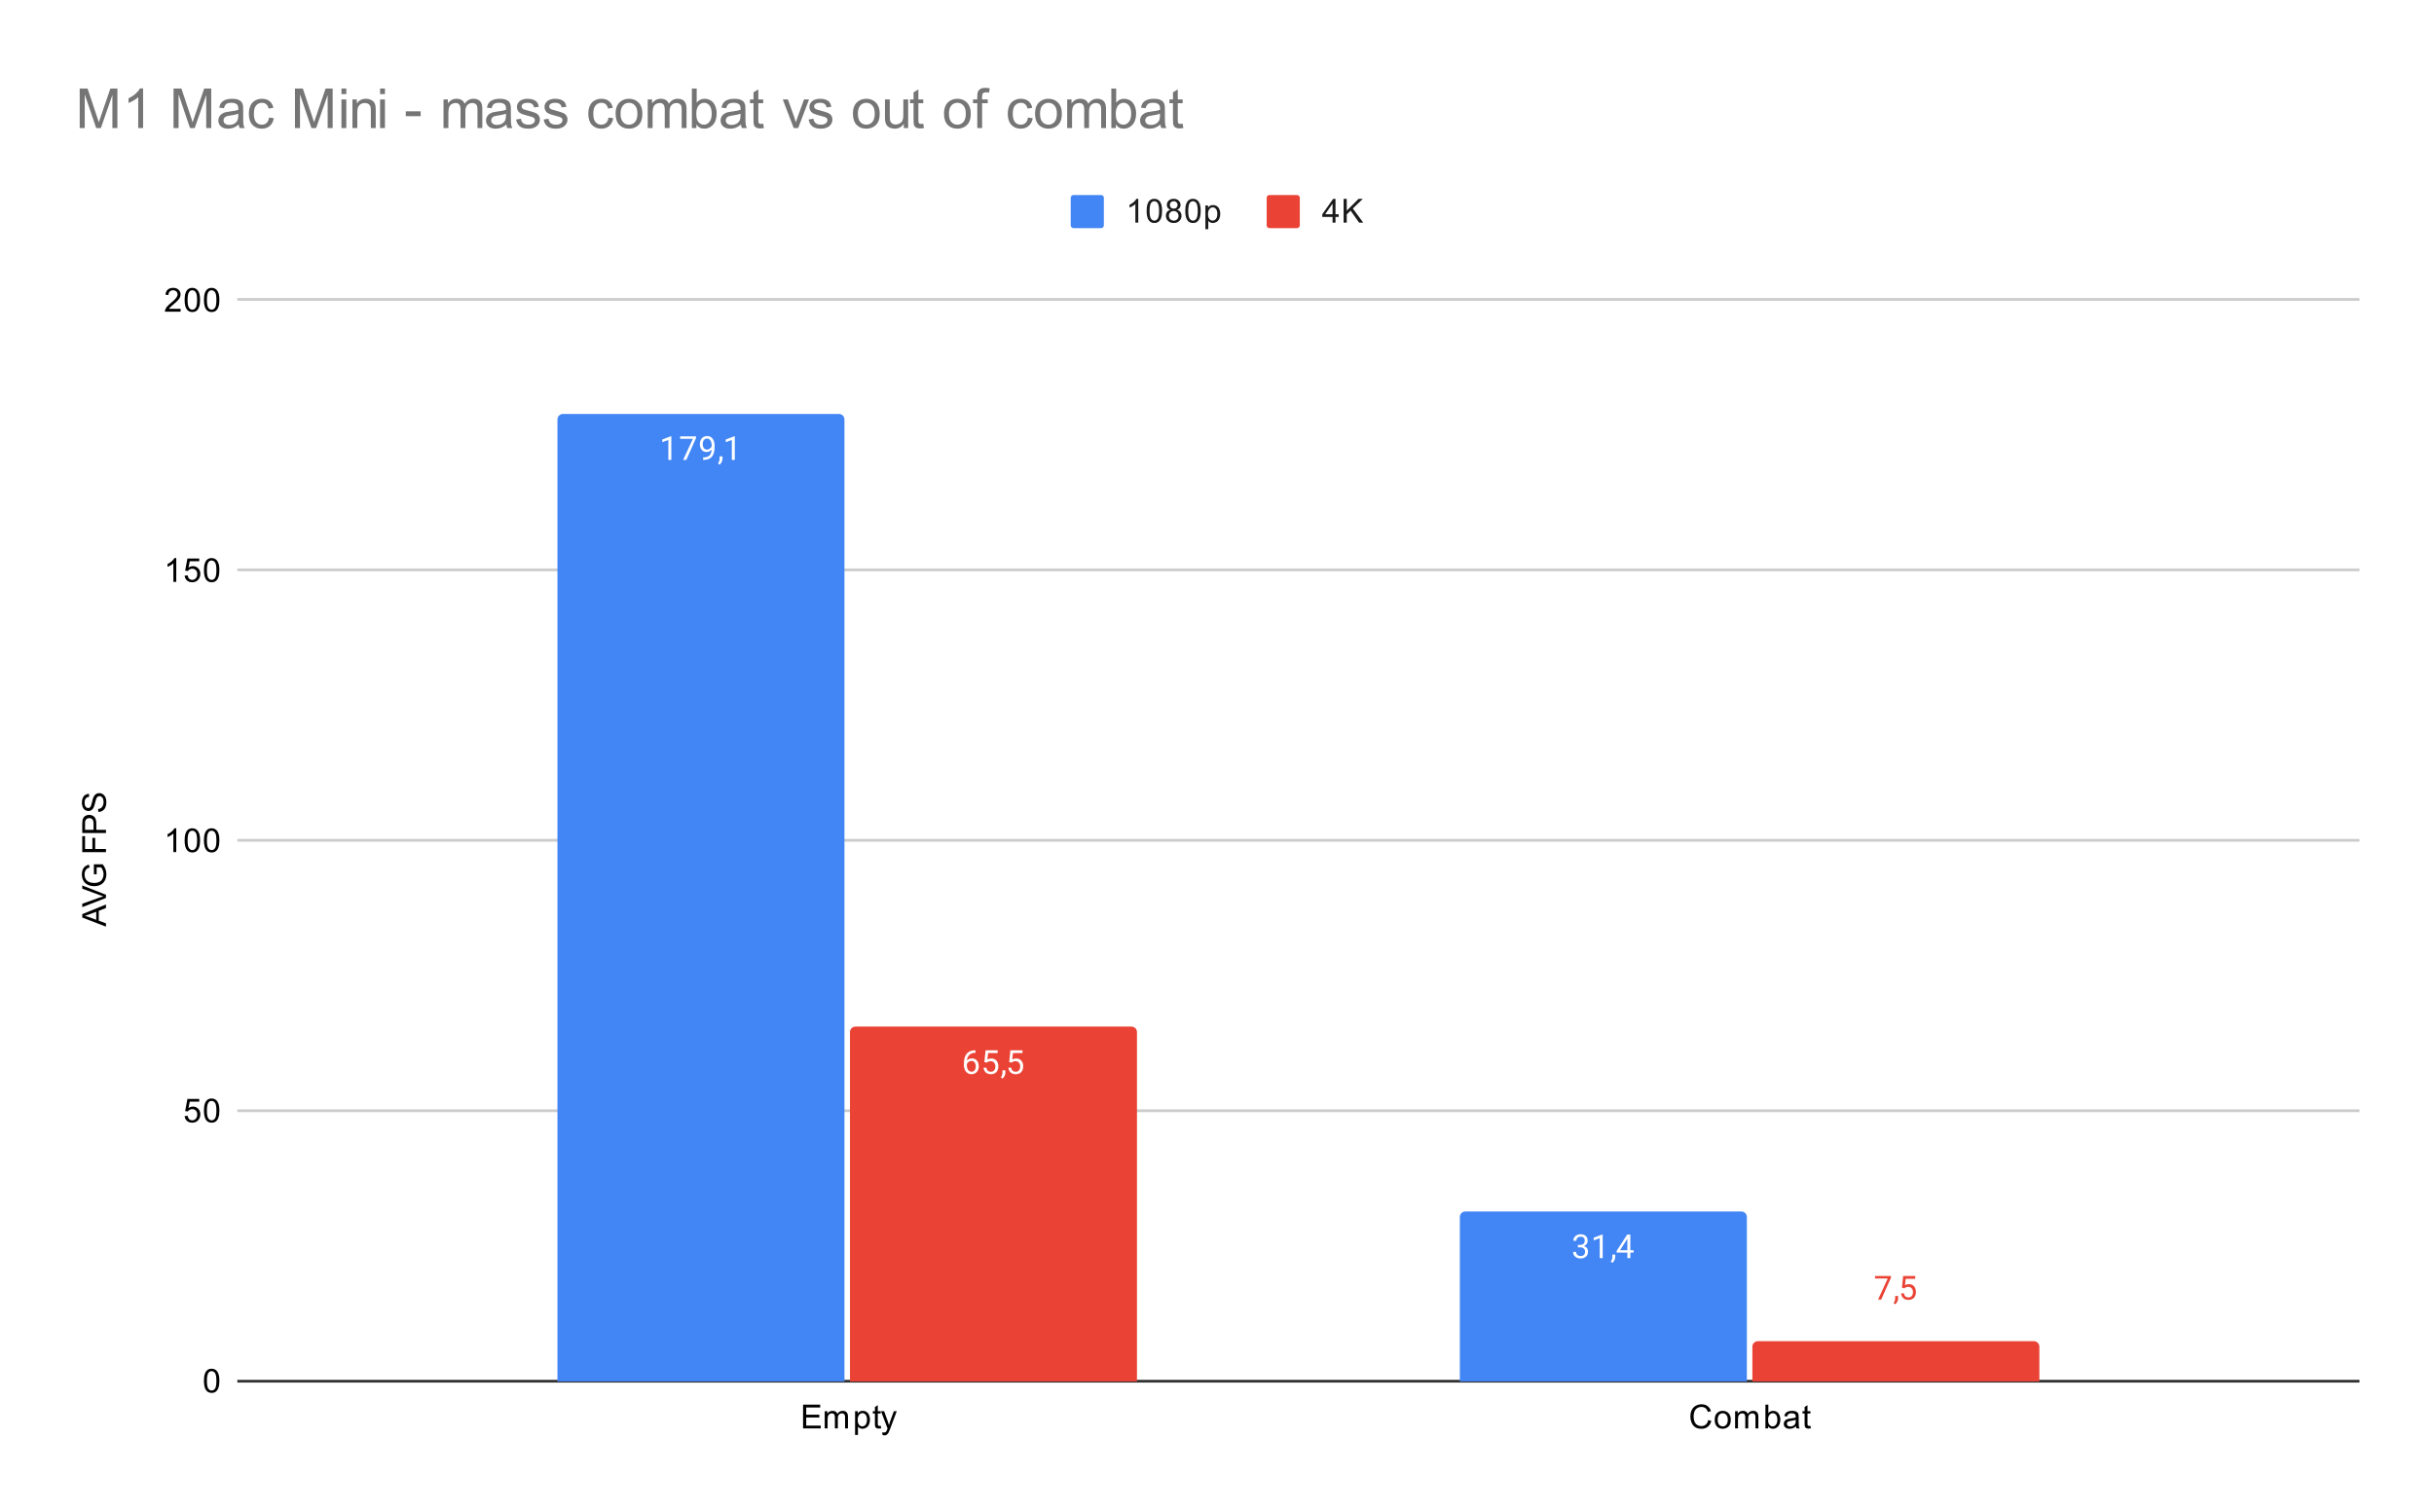 <svg version="1.1" viewBox="0.0 0.0 882.0 548.0" fill="none" stroke="none" stroke-linecap="square" stroke-miterlimit="10" width="882" height="548" xmlns:xlink="http://www.w3.org/1999/xlink" xmlns="http://www.w3.org/2000/svg"><path fill="#ffffff" d="M0 0L882.0 0L882.0 548.0L0 548.0L0 0Z" fill-rule="nonzero"/><path stroke="#333333" stroke-width="1.0" stroke-linecap="butt" d="M86.5 500.5L854.5 500.5" fill-rule="nonzero"/><path stroke="#cccccc" stroke-width="1.0" stroke-linecap="butt" d="M86.5 402.5L854.5 402.5" fill-rule="nonzero"/><path stroke="#cccccc" stroke-width="1.0" stroke-linecap="butt" d="M86.5 304.5L854.5 304.5" fill-rule="nonzero"/><path stroke="#cccccc" stroke-width="1.0" stroke-linecap="butt" d="M86.5 206.5L854.5 206.5" fill-rule="nonzero"/><path stroke="#cccccc" stroke-width="1.0" stroke-linecap="butt" d="M86.5 108.5L854.5 108.5" fill-rule="nonzero"/><clipPath id="id_0"><path d="M86.4 108.933L854.6 108.933L854.6 500.6L86.4 500.6L86.4 108.933Z" clip-rule="nonzero"/></clipPath><path stroke="#000000" stroke-width="2.0" stroke-linecap="butt" stroke-opacity="0.0" clip-path="url(#id_0)" d="M306.0 501.0L202.0 501.0L202.0 152.0C202.0 150.895 202.895 150.0 204.0 150.0L304.0 150.0C305.105 150.0 306.0 150.895 306.0 152.0Z" fill-rule="nonzero"/><path fill="#4285f4" clip-path="url(#id_0)" d="M306.0 501.0L202.0 501.0L202.0 152.0C202.0 150.895 202.895 150.0 204.0 150.0L304.0 150.0C305.105 150.0 306.0 150.895 306.0 152.0Z" fill-rule="nonzero"/><path stroke="#000000" stroke-width="2.0" stroke-linecap="butt" stroke-opacity="0.0" clip-path="url(#id_0)" d="M633.0 501.0L529.0 501.0L529.0 441.0C529.0 439.895 529.895 439.0 531.0 439.0L631.0 439.0C632.105 439.0 633.0 439.895 633.0 441.0Z" fill-rule="nonzero"/><path fill="#4285f4" clip-path="url(#id_0)" d="M633.0 501.0L529.0 501.0L529.0 441.0C529.0 439.895 529.895 439.0 531.0 439.0L631.0 439.0C632.105 439.0 633.0 439.895 633.0 441.0Z" fill-rule="nonzero"/><path stroke="#000000" stroke-width="2.0" stroke-linecap="butt" stroke-opacity="0.0" clip-path="url(#id_0)" d="M412.0 501.0L308.0 501.0L308.0 374.0C308.0 372.895 308.895 372.0 310.0 372.0L410.0 372.0C411.105 372.0 412.0 372.895 412.0 374.0Z" fill-rule="nonzero"/><path fill="#ea4335" clip-path="url(#id_0)" d="M412.0 501.0L308.0 501.0L308.0 374.0C308.0 372.895 308.895 372.0 310.0 372.0L410.0 372.0C411.105 372.0 412.0 372.895 412.0 374.0Z" fill-rule="nonzero"/><path stroke="#000000" stroke-width="2.0" stroke-linecap="butt" stroke-opacity="0.0" clip-path="url(#id_0)" d="M739.0 501.0L635.0 501.0L635.0 488.0C635.0 486.895 635.895 486.0 637.0 486.0L737.0 486.0C738.105 486.0 739.0 486.895 739.0 488.0Z" fill-rule="nonzero"/><path fill="#ea4335" clip-path="url(#id_0)" d="M739.0 501.0L635.0 501.0L635.0 488.0C635.0 486.895 635.895 486.0 637.0 486.0L737.0 486.0C738.105 486.0 739.0 486.895 739.0 488.0Z" fill-rule="nonzero"/><path stroke="#4285f4" stroke-width="3.0" stroke-linejoin="round" stroke-linecap="round" d="M243.266 166.662L242.188 166.662L242.188 159.444L240.0 160.241L240.0 159.256L243.109 158.084L243.266 158.084L243.266 166.662ZM252.219 158.741L248.688 166.662L247.547 166.662L251.062 159.022L246.453 159.022L246.453 158.131L252.219 158.131L252.219 158.741ZM257.859 162.912Q257.531 163.319 257.047 163.569Q256.578 163.803 256.016 163.803Q255.281 163.803 254.734 163.444Q254.188 163.084 253.891 162.428Q253.594 161.756 253.594 160.959Q253.594 160.116 253.906 159.428Q254.234 158.741 254.828 158.381Q255.438 158.006 256.234 158.006Q257.5 158.006 258.219 158.959Q258.953 159.912 258.953 161.537L258.953 161.85Q258.953 164.35 257.969 165.491Q256.984 166.631 255.0 166.662L254.781 166.662L254.781 165.756L255.016 165.756Q256.359 165.725 257.078 165.053Q257.797 164.381 257.859 162.912ZM256.188 162.912Q256.734 162.912 257.188 162.584Q257.656 162.241 257.875 161.756L257.875 161.319Q257.875 160.256 257.406 159.584Q256.938 158.912 256.234 158.912Q255.516 158.912 255.078 159.459Q254.656 160.006 254.656 160.912Q254.656 161.787 255.062 162.35Q255.484 162.912 256.188 162.912ZM260.781 168.366L260.172 167.944Q260.719 167.178 260.75 166.35L260.75 165.381L261.812 165.381L261.812 166.225Q261.812 166.819 261.516 167.412Q261.219 168.006 260.781 168.366ZM266.266 166.662L265.188 166.662L265.188 159.444L263.0 160.241L263.0 159.256L266.109 158.084L266.266 158.084L266.266 166.662Z" fill-rule="nonzero"/><path fill="#ffffff" d="M243.266 166.662L242.188 166.662L242.188 159.444L240.0 160.241L240.0 159.256L243.109 158.084L243.266 158.084L243.266 166.662ZM252.219 158.741L248.688 166.662L247.547 166.662L251.062 159.022L246.453 159.022L246.453 158.131L252.219 158.131L252.219 158.741ZM257.859 162.912Q257.531 163.319 257.047 163.569Q256.578 163.803 256.016 163.803Q255.281 163.803 254.734 163.444Q254.188 163.084 253.891 162.428Q253.594 161.756 253.594 160.959Q253.594 160.116 253.906 159.428Q254.234 158.741 254.828 158.381Q255.438 158.006 256.234 158.006Q257.5 158.006 258.219 158.959Q258.953 159.912 258.953 161.537L258.953 161.85Q258.953 164.35 257.969 165.491Q256.984 166.631 255.0 166.662L254.781 166.662L254.781 165.756L255.016 165.756Q256.359 165.725 257.078 165.053Q257.797 164.381 257.859 162.912ZM256.188 162.912Q256.734 162.912 257.188 162.584Q257.656 162.241 257.875 161.756L257.875 161.319Q257.875 160.256 257.406 159.584Q256.938 158.912 256.234 158.912Q255.516 158.912 255.078 159.459Q254.656 160.006 254.656 160.912Q254.656 161.787 255.062 162.35Q255.484 162.912 256.188 162.912ZM260.781 168.366L260.172 167.944Q260.719 167.178 260.75 166.35L260.75 165.381L261.812 165.381L261.812 166.225Q261.812 166.819 261.516 167.412Q261.219 168.006 260.781 168.366ZM266.266 166.662L265.188 166.662L265.188 159.444L263.0 160.241L263.0 159.256L266.109 158.084L266.266 158.084L266.266 166.662Z" fill-rule="nonzero"/><path stroke="#4285f4" stroke-width="3.0" stroke-linejoin="round" stroke-linecap="round" d="M571.781 451.111L572.594 451.111Q573.375 451.096 573.812 450.705Q574.25 450.315 574.25 449.643Q574.25 448.143 572.75 448.143Q572.047 448.143 571.625 448.549Q571.219 448.955 571.219 449.611L570.125 449.611Q570.125 448.596 570.859 447.924Q571.609 447.252 572.75 447.252Q573.953 447.252 574.641 447.893Q575.328 448.533 575.328 449.674Q575.328 450.236 574.969 450.752Q574.609 451.268 573.984 451.533Q574.688 451.752 575.062 452.268Q575.453 452.783 575.453 453.533Q575.453 454.674 574.703 455.361Q573.953 456.033 572.75 456.033Q571.562 456.033 570.797 455.377Q570.047 454.721 570.047 453.658L571.141 453.658Q571.141 454.33 571.578 454.736Q572.016 455.143 572.766 455.143Q573.547 455.143 573.953 454.736Q574.375 454.315 574.375 453.549Q574.375 452.815 573.922 452.424Q573.469 452.018 572.594 452.002L571.781 452.002L571.781 451.111ZM580.766 455.908L579.688 455.908L579.688 448.69L577.5 449.486L577.5 448.502L580.609 447.33L580.766 447.33L580.766 455.908ZM584.281 457.611L583.672 457.19Q584.219 456.424 584.25 455.596L584.25 454.627L585.312 454.627L585.312 455.471Q585.312 456.065 585.016 456.658Q584.719 457.252 584.281 457.611ZM590.781 453.049L591.969 453.049L591.969 453.924L590.781 453.924L590.781 455.908L589.703 455.908L589.703 453.924L585.812 453.924L585.812 453.283L589.625 447.377L590.781 447.377L590.781 453.049ZM587.047 453.049L589.703 453.049L589.703 448.861L589.562 449.096L587.047 453.049Z" fill-rule="nonzero"/><path fill="#ffffff" d="M571.781 451.111L572.594 451.111Q573.375 451.096 573.812 450.705Q574.25 450.315 574.25 449.643Q574.25 448.143 572.75 448.143Q572.047 448.143 571.625 448.549Q571.219 448.955 571.219 449.611L570.125 449.611Q570.125 448.596 570.859 447.924Q571.609 447.252 572.75 447.252Q573.953 447.252 574.641 447.893Q575.328 448.533 575.328 449.674Q575.328 450.236 574.969 450.752Q574.609 451.268 573.984 451.533Q574.688 451.752 575.062 452.268Q575.453 452.783 575.453 453.533Q575.453 454.674 574.703 455.361Q573.953 456.033 572.75 456.033Q571.562 456.033 570.797 455.377Q570.047 454.721 570.047 453.658L571.141 453.658Q571.141 454.33 571.578 454.736Q572.016 455.143 572.766 455.143Q573.547 455.143 573.953 454.736Q574.375 454.315 574.375 453.549Q574.375 452.815 573.922 452.424Q573.469 452.018 572.594 452.002L571.781 452.002L571.781 451.111ZM580.766 455.908L579.688 455.908L579.688 448.69L577.5 449.486L577.5 448.502L580.609 447.33L580.766 447.33L580.766 455.908ZM584.281 457.611L583.672 457.19Q584.219 456.424 584.25 455.596L584.25 454.627L585.312 454.627L585.312 455.471Q585.312 456.065 585.016 456.658Q584.719 457.252 584.281 457.611ZM590.781 453.049L591.969 453.049L591.969 453.924L590.781 453.924L590.781 455.908L589.703 455.908L589.703 453.924L585.812 453.924L585.812 453.283L589.625 447.377L590.781 447.377L590.781 453.049ZM587.047 453.049L589.703 453.049L589.703 448.861L589.562 449.096L587.047 453.049Z" fill-rule="nonzero"/><path stroke="#ea4335" stroke-width="3.0" stroke-linejoin="round" stroke-linecap="round" d="M353.469 380.598L353.469 381.504L353.266 381.504Q352.0 381.535 351.25 382.27Q350.5 382.989 350.375 384.301Q351.062 383.535 352.219 383.535Q353.328 383.535 354.0 384.317Q354.672 385.098 354.672 386.348Q354.672 387.66 353.953 388.457Q353.234 389.254 352.016 389.254Q350.797 389.254 350.031 388.317Q349.281 387.364 349.281 385.879L349.281 385.473Q349.281 383.114 350.281 381.864Q351.281 380.614 353.266 380.598L353.469 380.598ZM352.047 384.442Q351.484 384.442 351.016 384.77Q350.547 385.098 350.359 385.614L350.359 386.004Q350.359 387.067 350.828 387.707Q351.312 388.348 352.016 388.348Q352.75 388.348 353.172 387.817Q353.594 387.27 353.594 386.395Q353.594 385.52 353.172 384.989Q352.75 384.442 352.047 384.442ZM356.703 384.848L357.141 380.598L361.516 380.598L361.516 381.598L358.062 381.598L357.797 383.926Q358.438 383.551 359.234 383.551Q360.391 383.551 361.078 384.332Q361.766 385.098 361.766 386.41Q361.766 387.723 361.047 388.489Q360.344 389.254 359.062 389.254Q357.938 389.254 357.219 388.629Q356.5 387.989 356.406 386.879L357.422 386.879Q357.531 387.614 357.953 387.989Q358.375 388.364 359.062 388.364Q359.812 388.364 360.25 387.848Q360.688 387.332 360.688 386.426Q360.688 385.567 360.219 385.051Q359.75 384.535 358.969 384.535Q358.266 384.535 357.859 384.832L357.578 385.067L356.703 384.848ZM363.281 390.832L362.672 390.41Q363.219 389.645 363.25 388.817L363.25 387.848L364.312 387.848L364.312 388.692Q364.312 389.285 364.016 389.879Q363.719 390.473 363.281 390.832ZM365.703 384.848L366.141 380.598L370.516 380.598L370.516 381.598L367.062 381.598L366.797 383.926Q367.438 383.551 368.234 383.551Q369.391 383.551 370.078 384.332Q370.766 385.098 370.766 386.41Q370.766 387.723 370.047 388.489Q369.344 389.254 368.062 389.254Q366.938 389.254 366.219 388.629Q365.5 387.989 365.406 386.879L366.422 386.879Q366.531 387.614 366.953 387.989Q367.375 388.364 368.062 388.364Q368.812 388.364 369.25 387.848Q369.688 387.332 369.688 386.426Q369.688 385.567 369.219 385.051Q368.75 384.535 367.969 384.535Q367.266 384.535 366.859 384.832L366.578 385.067L365.703 384.848Z" fill-rule="nonzero"/><path fill="#ffffff" d="M353.469 380.598L353.469 381.504L353.266 381.504Q352.0 381.535 351.25 382.27Q350.5 382.989 350.375 384.301Q351.062 383.535 352.219 383.535Q353.328 383.535 354.0 384.317Q354.672 385.098 354.672 386.348Q354.672 387.66 353.953 388.457Q353.234 389.254 352.016 389.254Q350.797 389.254 350.031 388.317Q349.281 387.364 349.281 385.879L349.281 385.473Q349.281 383.114 350.281 381.864Q351.281 380.614 353.266 380.598L353.469 380.598ZM352.047 384.442Q351.484 384.442 351.016 384.77Q350.547 385.098 350.359 385.614L350.359 386.004Q350.359 387.067 350.828 387.707Q351.312 388.348 352.016 388.348Q352.75 388.348 353.172 387.817Q353.594 387.27 353.594 386.395Q353.594 385.52 353.172 384.989Q352.75 384.442 352.047 384.442ZM356.703 384.848L357.141 380.598L361.516 380.598L361.516 381.598L358.062 381.598L357.797 383.926Q358.438 383.551 359.234 383.551Q360.391 383.551 361.078 384.332Q361.766 385.098 361.766 386.41Q361.766 387.723 361.047 388.489Q360.344 389.254 359.062 389.254Q357.938 389.254 357.219 388.629Q356.5 387.989 356.406 386.879L357.422 386.879Q357.531 387.614 357.953 387.989Q358.375 388.364 359.062 388.364Q359.812 388.364 360.25 387.848Q360.688 387.332 360.688 386.426Q360.688 385.567 360.219 385.051Q359.75 384.535 358.969 384.535Q358.266 384.535 357.859 384.832L357.578 385.067L356.703 384.848ZM363.281 390.832L362.672 390.41Q363.219 389.645 363.25 388.817L363.25 387.848L364.312 387.848L364.312 388.692Q364.312 389.285 364.016 389.879Q363.719 390.473 363.281 390.832ZM365.703 384.848L366.141 380.598L370.516 380.598L370.516 381.598L367.062 381.598L366.797 383.926Q367.438 383.551 368.234 383.551Q369.391 383.551 370.078 384.332Q370.766 385.098 370.766 386.41Q370.766 387.723 370.047 388.489Q369.344 389.254 368.062 389.254Q366.938 389.254 366.219 388.629Q365.5 387.989 365.406 386.879L366.422 386.879Q366.531 387.614 366.953 387.989Q367.375 388.364 368.062 388.364Q368.812 388.364 369.25 387.848Q369.688 387.332 369.688 386.426Q369.688 385.567 369.219 385.051Q368.75 384.535 367.969 384.535Q367.266 384.535 366.859 384.832L366.578 385.067L365.703 384.848Z" fill-rule="nonzero"/><path stroke="#ffffff" stroke-width="3.0" stroke-linejoin="round" stroke-linecap="round" d="M685.219 462.991L681.688 470.913L680.547 470.913L684.062 463.272L679.453 463.272L679.453 462.381L685.219 462.381L685.219 462.991ZM686.781 472.616L686.172 472.194Q686.719 471.428 686.75 470.6L686.75 469.631L687.812 469.631L687.812 470.475Q687.812 471.069 687.516 471.663Q687.219 472.256 686.781 472.616ZM689.203 466.631L689.641 462.381L694.016 462.381L694.016 463.381L690.562 463.381L690.297 465.709Q690.938 465.334 691.734 465.334Q692.891 465.334 693.578 466.116Q694.266 466.881 694.266 468.194Q694.266 469.506 693.547 470.272Q692.844 471.038 691.562 471.038Q690.438 471.038 689.719 470.413Q689.0 469.772 688.906 468.663L689.922 468.663Q690.031 469.397 690.453 469.772Q690.875 470.147 691.562 470.147Q692.312 470.147 692.75 469.631Q693.188 469.116 693.188 468.209Q693.188 467.35 692.719 466.834Q692.25 466.319 691.469 466.319Q690.766 466.319 690.359 466.616L690.078 466.85L689.203 466.631Z" fill-rule="nonzero"/><path fill="#ea4335" d="M685.219 462.991L681.688 470.913L680.547 470.913L684.062 463.272L679.453 463.272L679.453 462.381L685.219 462.381L685.219 462.991ZM686.781 472.616L686.172 472.194Q686.719 471.428 686.75 470.6L686.75 469.631L687.812 469.631L687.812 470.475Q687.812 471.069 687.516 471.663Q687.219 472.256 686.781 472.616ZM689.203 466.631L689.641 462.381L694.016 462.381L694.016 463.381L690.562 463.381L690.297 465.709Q690.938 465.334 691.734 465.334Q692.891 465.334 693.578 466.116Q694.266 466.881 694.266 468.194Q694.266 469.506 693.547 470.272Q692.844 471.038 691.562 471.038Q690.438 471.038 689.719 470.413Q689.0 469.772 688.906 468.663L689.922 468.663Q690.031 469.397 690.453 469.772Q690.875 470.147 691.562 470.147Q692.312 470.147 692.75 469.631Q693.188 469.116 693.188 468.209Q693.188 467.35 692.719 466.834Q692.25 466.319 691.469 466.319Q690.766 466.319 690.359 466.616L690.078 466.85L689.203 466.631Z" fill-rule="nonzero"/><path fill="#000000" d="M38.4 335.782L29.806 332.485L29.806 331.267L38.4 327.751L38.4 329.032L35.791 330.048L35.791 333.626L38.4 334.579L38.4 335.782ZM34.869 333.298L34.869 330.392L32.494 331.282Q31.416 331.704 30.712 331.892Q31.541 332.064 32.353 332.36L34.869 333.298ZM38.4 325.392L29.806 328.72L29.806 327.485L36.056 325.251Q36.806 324.985 37.462 324.798Q36.759 324.595 36.056 324.329L29.806 322.017L29.806 320.86L38.4 324.22L38.4 325.392ZM35.025 316.814L34.025 316.814L34.009 313.189L37.197 313.189Q37.869 314.017 38.212 314.907Q38.541 315.798 38.541 316.735Q38.541 318.001 38.009 319.048Q37.462 320.079 36.447 320.61Q35.416 321.126 34.15 321.126Q32.884 321.126 31.806 320.61Q30.712 320.079 30.197 319.095Q29.666 318.11 29.666 316.829Q29.666 315.892 29.962 315.142Q30.259 314.392 30.806 313.97Q31.337 313.532 32.212 313.314L32.494 314.329Q31.837 314.532 31.462 314.829Q31.087 315.11 30.869 315.642Q30.634 316.173 30.634 316.814Q30.634 317.595 30.869 318.173Q31.103 318.735 31.494 319.095Q31.884 319.439 32.353 319.626Q33.15 319.954 34.072 319.954Q35.228 319.954 36.009 319.564Q36.775 319.157 37.15 318.407Q37.525 317.657 37.525 316.798Q37.525 316.064 37.244 315.36Q36.947 314.657 36.634 314.298L35.025 314.298L35.025 316.814ZM38.4 308.782L29.806 308.782L29.806 302.985L30.822 302.985L30.822 307.642L33.478 307.642L33.478 303.61L34.494 303.61L34.494 307.642L38.4 307.642L38.4 308.782ZM38.4 301.845L29.806 301.845L29.806 298.595Q29.806 297.751 29.884 297.298Q29.994 296.657 30.291 296.235Q30.587 295.798 31.119 295.548Q31.65 295.282 32.291 295.282Q33.384 295.282 34.15 295.985Q34.9 296.673 34.9 298.501L34.9 300.704L38.4 300.704L38.4 301.845ZM33.9 300.704L33.9 298.485Q33.9 297.376 33.494 296.923Q33.072 296.454 32.322 296.454Q31.791 296.454 31.416 296.735Q31.025 297.001 30.9 297.439Q30.822 297.735 30.822 298.501L30.822 300.704L33.9 300.704ZM35.634 294.22L35.541 293.157Q36.197 293.079 36.603 292.798Q37.009 292.517 37.275 291.939Q37.525 291.345 37.525 290.61Q37.525 289.97 37.337 289.47Q37.134 288.97 36.806 288.735Q36.462 288.485 36.072 288.485Q35.666 288.485 35.369 288.72Q35.056 288.954 34.853 289.485Q34.712 289.845 34.431 291.032Q34.15 292.204 33.9 292.673Q33.572 293.298 33.103 293.595Q32.619 293.892 32.025 293.892Q31.384 293.892 30.822 293.532Q30.244 293.157 29.962 292.454Q29.666 291.735 29.666 290.876Q29.666 289.923 29.978 289.189Q30.275 288.454 30.884 288.064Q31.478 287.673 32.228 287.642L32.306 288.735Q31.494 288.829 31.087 289.345Q30.666 289.845 30.666 290.829Q30.666 291.86 31.041 292.329Q31.416 292.798 31.947 292.798Q32.416 292.798 32.712 292.47Q33.009 292.142 33.322 290.767Q33.634 289.376 33.869 288.86Q34.228 288.11 34.759 287.751Q35.275 287.392 35.978 287.392Q36.666 287.392 37.275 287.782Q37.869 288.173 38.212 288.907Q38.541 289.642 38.541 290.564Q38.541 291.735 38.212 292.532Q37.869 293.314 37.181 293.767Q36.494 294.204 35.634 294.22Z" fill-rule="nonzero"/><path fill="#000000" d="M73.9 500.366Q73.9 498.834 74.213 497.913Q74.525 496.975 75.134 496.475Q75.759 495.975 76.697 495.975Q77.384 495.975 77.9 496.256Q78.431 496.538 78.775 497.069Q79.119 497.584 79.306 498.334Q79.494 499.084 79.494 500.366Q79.494 501.881 79.181 502.803Q78.884 503.725 78.259 504.241Q77.65 504.741 76.697 504.741Q75.463 504.741 74.744 503.85Q73.9 502.788 73.9 500.366ZM74.978 500.366Q74.978 502.475 75.478 503.178Q75.978 503.881 76.697 503.881Q77.431 503.881 77.916 503.178Q78.416 502.475 78.416 500.366Q78.416 498.241 77.916 497.553Q77.431 496.85 76.681 496.85Q75.963 496.85 75.525 497.459Q74.978 498.241 74.978 500.366Z" fill-rule="nonzero"/><path fill="#000000" d="M66.9 404.433L68.009 404.34Q68.134 405.152 68.572 405.558Q69.025 405.965 69.666 405.965Q70.416 405.965 70.947 405.386Q71.478 404.808 71.478 403.871Q71.478 402.965 70.963 402.449Q70.463 401.918 69.634 401.918Q69.134 401.918 68.713 402.152Q68.306 402.386 68.072 402.746L67.088 402.621L67.916 398.215L72.197 398.215L72.197 399.215L68.759 399.215L68.306 401.527Q69.072 400.98 69.916 400.98Q71.041 400.98 71.806 401.761Q72.588 402.543 72.588 403.777Q72.588 404.933 71.916 405.793Q71.088 406.824 69.666 406.824Q68.494 406.824 67.744 406.168Q67.009 405.511 66.9 404.433ZM73.9 402.449Q73.9 400.918 74.213 399.996Q74.525 399.058 75.134 398.558Q75.759 398.058 76.697 398.058Q77.384 398.058 77.9 398.34Q78.431 398.621 78.775 399.152Q79.119 399.668 79.306 400.418Q79.494 401.168 79.494 402.449Q79.494 403.965 79.181 404.886Q78.884 405.808 78.259 406.324Q77.65 406.824 76.697 406.824Q75.463 406.824 74.744 405.933Q73.9 404.871 73.9 402.449ZM74.978 402.449Q74.978 404.558 75.478 405.261Q75.978 405.965 76.697 405.965Q77.431 405.965 77.916 405.261Q78.416 404.558 78.416 402.449Q78.416 400.324 77.916 399.636Q77.431 398.933 76.681 398.933Q75.963 398.933 75.525 399.543Q74.978 400.324 74.978 402.449Z" fill-rule="nonzero"/><path fill="#000000" d="M63.869 308.767L62.822 308.767L62.822 302.048Q62.431 302.407 61.806 302.782Q61.197 303.142 60.712 303.314L60.712 302.298Q61.587 301.876 62.244 301.298Q62.916 300.704 63.197 300.142L63.869 300.142L63.869 308.767ZM66.9 304.532Q66.9 303.001 67.213 302.079Q67.525 301.142 68.134 300.642Q68.759 300.142 69.697 300.142Q70.384 300.142 70.9 300.423Q71.431 300.704 71.775 301.235Q72.119 301.751 72.306 302.501Q72.494 303.251 72.494 304.532Q72.494 306.048 72.181 306.97Q71.884 307.892 71.259 308.407Q70.65 308.907 69.697 308.907Q68.463 308.907 67.744 308.017Q66.9 306.954 66.9 304.532ZM67.978 304.532Q67.978 306.642 68.478 307.345Q68.978 308.048 69.697 308.048Q70.431 308.048 70.916 307.345Q71.416 306.642 71.416 304.532Q71.416 302.407 70.916 301.72Q70.431 301.017 69.681 301.017Q68.963 301.017 68.525 301.626Q67.978 302.407 67.978 304.532ZM73.9 304.532Q73.9 303.001 74.213 302.079Q74.525 301.142 75.134 300.642Q75.759 300.142 76.697 300.142Q77.384 300.142 77.9 300.423Q78.431 300.704 78.775 301.235Q79.119 301.751 79.306 302.501Q79.494 303.251 79.494 304.532Q79.494 306.048 79.181 306.97Q78.884 307.892 78.259 308.407Q77.65 308.907 76.697 308.907Q75.463 308.907 74.744 308.017Q73.9 306.954 73.9 304.532ZM74.978 304.532Q74.978 306.642 75.478 307.345Q75.978 308.048 76.697 308.048Q77.431 308.048 77.916 307.345Q78.416 306.642 78.416 304.532Q78.416 302.407 77.916 301.72Q77.431 301.017 76.681 301.017Q75.963 301.017 75.525 301.626Q74.978 302.407 74.978 304.532Z" fill-rule="nonzero"/><path fill="#000000" d="M63.869 210.85L62.822 210.85L62.822 204.131Q62.431 204.491 61.806 204.866Q61.197 205.225 60.712 205.397L60.712 204.381Q61.587 203.959 62.244 203.381Q62.916 202.787 63.197 202.225L63.869 202.225L63.869 210.85ZM66.9 208.6L68.009 208.506Q68.134 209.319 68.572 209.725Q69.025 210.131 69.666 210.131Q70.416 210.131 70.947 209.553Q71.478 208.975 71.478 208.037Q71.478 207.131 70.963 206.616Q70.463 206.084 69.634 206.084Q69.134 206.084 68.713 206.319Q68.306 206.553 68.072 206.912L67.088 206.787L67.916 202.381L72.197 202.381L72.197 203.381L68.759 203.381L68.306 205.694Q69.072 205.147 69.916 205.147Q71.041 205.147 71.806 205.928Q72.588 206.709 72.588 207.944Q72.588 209.1 71.916 209.959Q71.088 210.991 69.666 210.991Q68.494 210.991 67.744 210.334Q67.009 209.678 66.9 208.6ZM73.9 206.616Q73.9 205.084 74.213 204.162Q74.525 203.225 75.134 202.725Q75.759 202.225 76.697 202.225Q77.384 202.225 77.9 202.506Q78.431 202.787 78.775 203.319Q79.119 203.834 79.306 204.584Q79.494 205.334 79.494 206.616Q79.494 208.131 79.181 209.053Q78.884 209.975 78.259 210.491Q77.65 210.991 76.697 210.991Q75.463 210.991 74.744 210.1Q73.9 209.037 73.9 206.616ZM74.978 206.616Q74.978 208.725 75.478 209.428Q75.978 210.131 76.697 210.131Q77.431 210.131 77.916 209.428Q78.416 208.725 78.416 206.616Q78.416 204.491 77.916 203.803Q77.431 203.1 76.681 203.1Q75.963 203.1 75.525 203.709Q74.978 204.491 74.978 206.616Z" fill-rule="nonzero"/><path fill="#000000" d="M65.447 111.918L65.447 112.933L59.759 112.933Q59.759 112.558 59.884 112.199Q60.103 111.621 60.572 111.058Q61.056 110.496 61.962 109.761Q63.369 108.605 63.853 107.933Q64.353 107.261 64.353 106.668Q64.353 106.043 63.9 105.621Q63.447 105.183 62.728 105.183Q61.962 105.183 61.509 105.636Q61.056 106.09 61.041 106.902L59.962 106.793Q60.072 105.574 60.791 104.949Q61.525 104.308 62.759 104.308Q63.994 104.308 64.713 104.996Q65.431 105.683 65.431 106.699Q65.431 107.215 65.213 107.715Q65.009 108.199 64.509 108.761Q64.025 109.308 62.9 110.261Q61.947 111.058 61.666 111.355Q61.4 111.636 61.228 111.918L65.447 111.918ZM66.9 108.699Q66.9 107.168 67.213 106.246Q67.525 105.308 68.134 104.808Q68.759 104.308 69.697 104.308Q70.384 104.308 70.9 104.59Q71.431 104.871 71.775 105.402Q72.119 105.918 72.306 106.668Q72.494 107.418 72.494 108.699Q72.494 110.215 72.181 111.136Q71.884 112.058 71.259 112.574Q70.65 113.074 69.697 113.074Q68.463 113.074 67.744 112.183Q66.9 111.121 66.9 108.699ZM67.978 108.699Q67.978 110.808 68.478 111.511Q68.978 112.215 69.697 112.215Q70.431 112.215 70.916 111.511Q71.416 110.808 71.416 108.699Q71.416 106.574 70.916 105.886Q70.431 105.183 69.681 105.183Q68.963 105.183 68.525 105.793Q67.978 106.574 67.978 108.699ZM73.9 108.699Q73.9 107.168 74.213 106.246Q74.525 105.308 75.134 104.808Q75.759 104.308 76.697 104.308Q77.384 104.308 77.9 104.59Q78.431 104.871 78.775 105.402Q79.119 105.918 79.306 106.668Q79.494 107.418 79.494 108.699Q79.494 110.215 79.181 111.136Q78.884 112.058 78.259 112.574Q77.65 113.074 76.697 113.074Q75.463 113.074 74.744 112.183Q73.9 111.121 73.9 108.699ZM74.978 108.699Q74.978 110.808 75.478 111.511Q75.978 112.215 76.697 112.215Q77.431 112.215 77.916 111.511Q78.416 110.808 78.416 108.699Q78.416 106.574 77.916 105.886Q77.431 105.183 76.681 105.183Q75.963 105.183 75.525 105.793Q74.978 106.574 74.978 108.699Z" fill-rule="nonzero"/><path fill="#000000" d="M291.006 517.6L291.006 509.006L297.209 509.006L297.209 510.022L292.147 510.022L292.147 512.647L296.897 512.647L296.897 513.663L292.147 513.663L292.147 516.584L297.413 516.584L297.413 517.6L291.006 517.6ZM298.85 517.6L298.85 511.381L299.788 511.381L299.788 512.256Q300.084 511.787 300.569 511.522Q301.053 511.241 301.678 511.241Q302.366 511.241 302.803 511.522Q303.256 511.803 303.428 512.319Q304.178 511.241 305.35 511.241Q306.288 511.241 306.772 511.756Q307.272 512.256 307.272 513.334L307.272 517.6L306.225 517.6L306.225 513.678Q306.225 513.053 306.116 512.772Q306.022 512.491 305.756 512.319Q305.491 512.147 305.116 512.147Q304.459 512.147 304.022 512.584Q303.6 513.022 303.6 513.991L303.6 517.6L302.538 517.6L302.538 513.553Q302.538 512.85 302.272 512.506Q302.022 512.147 301.444 512.147Q300.991 512.147 300.616 512.381Q300.241 512.616 300.069 513.069Q299.897 513.522 299.897 514.366L299.897 517.6L298.85 517.6ZM309.85 519.991L309.85 511.381L310.803 511.381L310.803 512.178Q311.147 511.709 311.569 511.475Q312.006 511.241 312.616 511.241Q313.413 511.241 314.022 511.647Q314.631 512.053 314.928 512.803Q315.241 513.553 315.241 514.444Q315.241 515.397 314.897 516.163Q314.569 516.928 313.913 517.334Q313.256 517.741 312.538 517.741Q312.006 517.741 311.584 517.522Q311.163 517.288 310.897 516.959L310.897 519.991L309.85 519.991ZM310.803 514.522Q310.803 515.725 311.288 516.303Q311.772 516.866 312.459 516.866Q313.163 516.866 313.663 516.272Q314.163 515.678 314.163 514.428Q314.163 513.241 313.678 512.663Q313.194 512.069 312.506 512.069Q311.834 512.069 311.319 512.694Q310.803 513.319 310.803 514.522ZM319.147 516.663L319.303 517.584Q318.85 517.678 318.506 517.678Q317.928 517.678 317.616 517.506Q317.303 517.319 317.163 517.022Q317.038 516.725 317.038 515.772L317.038 512.194L316.272 512.194L316.272 511.381L317.038 511.381L317.038 509.834L318.084 509.209L318.084 511.381L319.147 511.381L319.147 512.194L318.084 512.194L318.084 515.834Q318.084 516.288 318.131 516.413Q318.194 516.538 318.319 516.616Q318.444 516.694 318.678 516.694Q318.866 516.694 319.147 516.663ZM319.803 519.991L319.678 519.006Q320.022 519.1 320.288 519.1Q320.631 519.1 320.834 518.975Q321.053 518.866 321.194 518.663Q321.288 518.491 321.522 517.866Q321.538 517.788 321.616 517.616L319.241 511.381L320.381 511.381L321.678 514.975Q321.928 515.663 322.131 516.428Q322.319 515.694 322.569 515.006L323.897 511.381L324.944 511.381L322.584 517.709Q322.194 518.725 321.991 519.116Q321.709 519.647 321.334 519.881Q320.975 520.131 320.475 520.131Q320.178 520.131 319.803 519.991Z" fill-rule="nonzero"/><path fill="#000000" d="M619.009 514.584L620.134 514.881Q619.775 516.272 618.853 517.006Q617.931 517.741 616.587 517.741Q615.197 517.741 614.322 517.178Q613.447 516.616 612.994 515.553Q612.541 514.475 612.541 513.241Q612.541 511.897 613.056 510.897Q613.572 509.897 614.509 509.381Q615.462 508.866 616.603 508.866Q617.884 508.866 618.759 509.522Q619.65 510.178 619.994 511.366L618.869 511.631Q618.572 510.694 617.994 510.272Q617.431 509.834 616.572 509.834Q615.587 509.834 614.916 510.319Q614.259 510.787 613.978 511.584Q613.712 512.381 613.712 513.241Q613.712 514.334 614.025 515.147Q614.353 515.959 615.025 516.366Q615.697 516.772 616.494 516.772Q617.447 516.772 618.103 516.225Q618.775 515.678 619.009 514.584ZM621.353 514.491Q621.353 512.756 622.306 511.928Q623.103 511.241 624.259 511.241Q625.541 511.241 626.353 512.084Q627.181 512.913 627.181 514.397Q627.181 515.6 626.822 516.288Q626.462 516.975 625.759 517.366Q625.072 517.741 624.259 517.741Q622.962 517.741 622.15 516.913Q621.353 516.069 621.353 514.491ZM622.431 514.491Q622.431 515.678 622.947 516.272Q623.478 516.866 624.259 516.866Q625.056 516.866 625.572 516.272Q626.087 515.678 626.087 514.459Q626.087 513.303 625.556 512.709Q625.041 512.116 624.259 512.116Q623.478 512.116 622.947 512.709Q622.431 513.288 622.431 514.491ZM628.744 517.6L628.744 511.381L629.681 511.381L629.681 512.256Q629.978 511.787 630.462 511.522Q630.947 511.241 631.572 511.241Q632.259 511.241 632.697 511.522Q633.15 511.803 633.322 512.319Q634.072 511.241 635.244 511.241Q636.181 511.241 636.666 511.756Q637.166 512.256 637.166 513.334L637.166 517.6L636.119 517.6L636.119 513.678Q636.119 513.053 636.009 512.772Q635.916 512.491 635.65 512.319Q635.384 512.147 635.009 512.147Q634.353 512.147 633.916 512.584Q633.494 513.022 633.494 513.991L633.494 517.6L632.431 517.6L632.431 513.553Q632.431 512.85 632.166 512.506Q631.916 512.147 631.337 512.147Q630.884 512.147 630.509 512.381Q630.134 512.616 629.962 513.069Q629.791 513.522 629.791 514.366L629.791 517.6L628.744 517.6ZM640.712 517.6L639.728 517.6L639.728 509.006L640.791 509.006L640.791 512.069Q641.462 511.241 642.494 511.241Q643.072 511.241 643.572 511.475Q644.087 511.694 644.416 512.116Q644.759 512.538 644.947 513.131Q645.134 513.725 645.134 514.397Q645.134 515.991 644.337 516.866Q643.541 517.741 642.447 517.741Q641.337 517.741 640.712 516.819L640.712 517.6ZM640.697 514.444Q640.697 515.553 641.009 516.053Q641.509 516.866 642.353 516.866Q643.041 516.866 643.541 516.272Q644.056 515.678 644.056 514.475Q644.056 513.256 643.572 512.678Q643.087 512.1 642.4 512.1Q641.712 512.1 641.197 512.709Q640.697 513.303 640.697 514.444ZM650.806 516.834Q650.212 517.334 649.666 517.538Q649.134 517.741 648.509 517.741Q647.478 517.741 646.931 517.241Q646.384 516.741 646.384 515.959Q646.384 515.506 646.587 515.131Q646.791 514.741 647.134 514.522Q647.478 514.288 647.9 514.178Q648.197 514.084 648.837 514.006Q650.103 513.866 650.712 513.647Q650.712 513.428 650.712 513.381Q650.712 512.725 650.416 512.459Q650.009 512.116 649.212 512.116Q648.478 512.116 648.119 512.381Q647.759 512.631 647.587 513.288L646.556 513.147Q646.697 512.491 647.025 512.084Q647.353 511.678 647.962 511.459Q648.572 511.241 649.369 511.241Q650.166 511.241 650.666 511.428Q651.166 511.616 651.4 511.897Q651.634 512.178 651.728 512.616Q651.775 512.881 651.775 513.584L651.775 514.991Q651.775 516.459 651.837 516.85Q651.916 517.241 652.119 517.6L651.009 517.6Q650.853 517.272 650.806 516.834ZM650.712 514.475Q650.134 514.709 648.994 514.881Q648.337 514.975 648.072 515.1Q647.806 515.209 647.65 515.428Q647.509 515.647 647.509 515.928Q647.509 516.35 647.822 516.631Q648.15 516.913 648.759 516.913Q649.369 516.913 649.837 516.647Q650.322 516.381 650.541 515.913Q650.712 515.553 650.712 514.866L650.712 514.475ZM656.041 516.663L656.197 517.584Q655.744 517.678 655.4 517.678Q654.822 517.678 654.509 517.506Q654.197 517.319 654.056 517.022Q653.931 516.725 653.931 515.772L653.931 512.194L653.166 512.194L653.166 511.381L653.931 511.381L653.931 509.834L654.978 509.209L654.978 511.381L656.041 511.381L656.041 512.194L654.978 512.194L654.978 515.834Q654.978 516.288 655.025 516.413Q655.087 516.538 655.212 516.616Q655.337 516.694 655.572 516.694Q655.759 516.694 656.041 516.663Z" fill-rule="nonzero"/><path fill="#4285f4" d="M388.0 71.667C388.0 71.114 388.448 70.667 389.0 70.667L399.0 70.667C399.552 70.667 400.0 71.114 400.0 71.667L400.0 81.667C400.0 82.219 399.552 82.667 399.0 82.667L389.0 82.667C388.448 82.667 388.0 82.219 388.0 81.667Z" fill-rule="nonzero"/><path fill="#1a1a1a" d="M412.469 80.667L411.422 80.667L411.422 73.948Q411.031 74.307 410.406 74.682Q409.797 75.042 409.312 75.214L409.312 74.198Q410.188 73.776 410.844 73.198Q411.516 72.604 411.797 72.042L412.469 72.042L412.469 80.667ZM415.5 76.432Q415.5 74.901 415.812 73.979Q416.125 73.042 416.734 72.542Q417.359 72.042 418.297 72.042Q418.984 72.042 419.5 72.323Q420.031 72.604 420.375 73.135Q420.719 73.651 420.906 74.401Q421.094 75.151 421.094 76.432Q421.094 77.948 420.781 78.87Q420.484 79.792 419.859 80.307Q419.25 80.807 418.297 80.807Q417.062 80.807 416.344 79.917Q415.5 78.854 415.5 76.432ZM416.578 76.432Q416.578 78.542 417.078 79.245Q417.578 79.948 418.297 79.948Q419.031 79.948 419.516 79.245Q420.016 78.542 420.016 76.432Q420.016 74.307 419.516 73.62Q419.031 72.917 418.281 72.917Q417.562 72.917 417.125 73.526Q416.578 74.307 416.578 76.432ZM424.125 76.01Q423.469 75.76 423.141 75.323Q422.828 74.87 422.828 74.26Q422.828 73.323 423.5 72.682Q424.188 72.042 425.297 72.042Q426.422 72.042 427.109 72.698Q427.797 73.354 427.797 74.292Q427.797 74.885 427.484 75.323Q427.172 75.76 426.531 76.01Q427.328 76.26 427.734 76.839Q428.141 77.417 428.141 78.214Q428.141 79.307 427.359 80.057Q426.594 80.807 425.312 80.807Q424.047 80.807 423.266 80.057Q422.484 79.307 422.484 78.182Q422.484 77.339 422.906 76.776Q423.344 76.214 424.125 76.01ZM423.906 74.214Q423.906 74.823 424.297 75.214Q424.703 75.604 425.328 75.604Q425.938 75.604 426.328 75.229Q426.719 74.839 426.719 74.276Q426.719 73.698 426.312 73.307Q425.906 72.901 425.312 72.901Q424.703 72.901 424.297 73.292Q423.906 73.682 423.906 74.214ZM423.578 78.182Q423.578 78.635 423.781 79.057Q424.0 79.479 424.422 79.714Q424.844 79.948 425.328 79.948Q426.078 79.948 426.562 79.464Q427.062 78.979 427.062 78.229Q427.062 77.464 426.562 76.964Q426.062 76.464 425.297 76.464Q424.547 76.464 424.062 76.964Q423.578 77.448 423.578 78.182ZM429.5 76.432Q429.5 74.901 429.812 73.979Q430.125 73.042 430.734 72.542Q431.359 72.042 432.297 72.042Q432.984 72.042 433.5 72.323Q434.031 72.604 434.375 73.135Q434.719 73.651 434.906 74.401Q435.094 75.151 435.094 76.432Q435.094 77.948 434.781 78.87Q434.484 79.792 433.859 80.307Q433.25 80.807 432.297 80.807Q431.062 80.807 430.344 79.917Q429.5 78.854 429.5 76.432ZM430.578 76.432Q430.578 78.542 431.078 79.245Q431.578 79.948 432.297 79.948Q433.031 79.948 433.516 79.245Q434.016 78.542 434.016 76.432Q434.016 74.307 433.516 73.62Q433.031 72.917 432.281 72.917Q431.562 72.917 431.125 73.526Q430.578 74.307 430.578 76.432ZM436.797 83.057L436.797 74.448L437.75 74.448L437.75 75.245Q438.094 74.776 438.516 74.542Q438.953 74.307 439.562 74.307Q440.359 74.307 440.969 74.714Q441.578 75.12 441.875 75.87Q442.188 76.62 442.188 77.51Q442.188 78.464 441.844 79.229Q441.516 79.995 440.859 80.401Q440.203 80.807 439.484 80.807Q438.953 80.807 438.531 80.589Q438.109 80.354 437.844 80.026L437.844 83.057L436.797 83.057ZM437.75 77.589Q437.75 78.792 438.234 79.37Q438.719 79.932 439.406 79.932Q440.109 79.932 440.609 79.339Q441.109 78.745 441.109 77.495Q441.109 76.307 440.625 75.729Q440.141 75.135 439.453 75.135Q438.781 75.135 438.266 75.76Q437.75 76.385 437.75 77.589Z" fill-rule="nonzero"/><path fill="#ea4335" d="M459.0 71.667C459.0 71.114 459.448 70.667 460.0 70.667L470.0 70.667C470.552 70.667 471.0 71.114 471.0 71.667L471.0 81.667C471.0 82.219 470.552 82.667 470.0 82.667L460.0 82.667C459.448 82.667 459.0 82.219 459.0 81.667Z" fill-rule="nonzero"/><path fill="#1a1a1a" d="M482.875 80.667L482.875 78.604L479.156 78.604L479.156 77.635L483.078 72.073L483.938 72.073L483.938 77.635L485.094 77.635L485.094 78.604L483.938 78.604L483.938 80.667L482.875 80.667ZM482.875 77.635L482.875 73.776L480.188 77.635L482.875 77.635ZM486.875 80.667L486.875 72.073L488.016 72.073L488.016 76.339L492.281 72.073L493.828 72.073L490.219 75.557L493.984 80.667L492.484 80.667L489.422 76.323L488.016 77.682L488.016 80.667L486.875 80.667Z" fill-rule="nonzero"/><path fill="#757575" d="M28.884 46.4L28.884 32.087L31.744 32.087L35.119 42.212Q35.587 43.634 35.806 44.337Q36.056 43.556 36.572 42.041L39.994 32.087L42.541 32.087L42.541 46.4L40.728 46.4L40.728 34.416L36.556 46.4L34.853 46.4L30.712 34.212L30.712 46.4L28.884 46.4ZM51.853 46.4L50.087 46.4L50.087 35.197Q49.462 35.806 48.431 36.416Q47.4 37.009 46.572 37.322L46.572 35.619Q48.056 34.931 49.15 33.947Q50.259 32.947 50.712 32.025L51.853 32.025L51.853 46.4ZM62.884 46.4L62.884 32.087L65.744 32.087L69.119 42.212Q69.588 43.634 69.806 44.337Q70.056 43.556 70.572 42.041L73.994 32.087L76.541 32.087L76.541 46.4L74.728 46.4L74.728 34.416L70.556 46.4L68.853 46.4L64.713 34.212L64.713 46.4L62.884 46.4ZM86.494 45.119Q85.509 45.947 84.603 46.291Q83.697 46.634 82.666 46.634Q80.963 46.634 80.041 45.806Q79.119 44.962 79.119 43.666Q79.119 42.9 79.463 42.275Q79.822 41.65 80.384 41.275Q80.947 40.884 81.65 40.681Q82.166 40.556 83.213 40.416Q85.338 40.166 86.338 39.822Q86.353 39.462 86.353 39.353Q86.353 38.291 85.853 37.837Q85.181 37.244 83.853 37.244Q82.603 37.244 82.009 37.681Q81.431 38.119 81.15 39.228L79.431 38.994Q79.666 37.884 80.197 37.212Q80.728 36.525 81.744 36.166Q82.759 35.791 84.103 35.791Q85.431 35.791 86.259 36.103Q87.088 36.416 87.478 36.9Q87.869 37.369 88.025 38.087Q88.119 38.541 88.119 39.712L88.119 42.056Q88.119 44.509 88.228 45.166Q88.338 45.806 88.681 46.4L86.838 46.4Q86.572 45.853 86.494 45.119ZM86.338 41.197Q85.384 41.587 83.463 41.853Q82.384 42.009 81.931 42.212Q81.494 42.4 81.244 42.775Q80.994 43.15 80.994 43.619Q80.994 44.322 81.525 44.791Q82.056 45.259 83.088 45.259Q84.103 45.259 84.884 44.822Q85.681 44.369 86.056 43.603Q86.338 42.994 86.338 41.837L86.338 41.197ZM97.494 42.603L99.213 42.822Q98.931 44.619 97.759 45.634Q96.603 46.634 94.9 46.634Q92.775 46.634 91.478 45.244Q90.181 43.853 90.181 41.259Q90.181 39.572 90.728 38.322Q91.291 37.056 92.431 36.431Q93.572 35.791 94.916 35.791Q96.603 35.791 97.666 36.65Q98.744 37.509 99.056 39.072L97.338 39.337Q97.103 38.291 96.478 37.775Q95.853 37.244 94.978 37.244Q93.65 37.244 92.822 38.197Q91.994 39.15 91.994 41.197Q91.994 43.291 92.791 44.244Q93.588 45.181 94.884 45.181Q95.916 45.181 96.603 44.556Q97.306 43.916 97.494 42.603ZM106.884 46.4L106.884 32.087L109.744 32.087L113.119 42.212Q113.588 43.634 113.806 44.337Q114.056 43.556 114.572 42.041L117.994 32.087L120.541 32.087L120.541 46.4L118.728 46.4L118.728 34.416L114.556 46.4L112.853 46.4L108.713 34.212L108.713 46.4L106.884 46.4ZM123.728 34.103L123.728 32.087L125.494 32.087L125.494 34.103L123.728 34.103ZM123.728 46.4L123.728 36.025L125.494 36.025L125.494 46.4L123.728 46.4ZM127.713 46.4L127.713 36.025L129.306 36.025L129.306 37.509Q130.447 35.791 132.603 35.791Q133.541 35.791 134.322 36.134Q135.119 36.462 135.509 37.009Q135.9 37.556 136.056 38.306Q136.15 38.806 136.15 40.025L136.15 46.4L134.384 46.4L134.384 40.087Q134.384 39.009 134.181 38.478Q133.978 37.947 133.447 37.634Q132.931 37.322 132.228 37.322Q131.103 37.322 130.291 38.041Q129.478 38.744 129.478 40.728L129.478 46.4L127.713 46.4ZM137.728 34.103L137.728 32.087L139.494 32.087L139.494 34.103L137.728 34.103ZM137.728 46.4L137.728 36.025L139.494 36.025L139.494 46.4L137.728 46.4ZM147.041 42.103L147.041 40.337L152.431 40.337L152.431 42.103L147.041 42.103ZM160.713 46.4L160.713 36.025L162.291 36.025L162.291 37.478Q162.775 36.728 163.588 36.259Q164.4 35.791 165.431 35.791Q166.588 35.791 167.322 36.275Q168.056 36.744 168.369 37.603Q169.603 35.791 171.572 35.791Q173.119 35.791 173.947 36.65Q174.775 37.509 174.775 39.275L174.775 46.4L173.025 46.4L173.025 39.869Q173.025 38.806 172.853 38.353Q172.681 37.884 172.228 37.603Q171.791 37.322 171.181 37.322Q170.088 37.322 169.353 38.056Q168.634 38.775 168.634 40.369L168.634 46.4L166.884 46.4L166.884 39.666Q166.884 38.494 166.447 37.916Q166.025 37.322 165.041 37.322Q164.306 37.322 163.666 37.712Q163.041 38.103 162.759 38.853Q162.478 39.603 162.478 41.025L162.478 46.4L160.713 46.4ZM183.494 45.119Q182.509 45.947 181.603 46.291Q180.697 46.634 179.666 46.634Q177.963 46.634 177.041 45.806Q176.119 44.962 176.119 43.666Q176.119 42.9 176.463 42.275Q176.822 41.65 177.384 41.275Q177.947 40.884 178.65 40.681Q179.166 40.556 180.213 40.416Q182.338 40.166 183.338 39.822Q183.353 39.462 183.353 39.353Q183.353 38.291 182.853 37.837Q182.181 37.244 180.853 37.244Q179.603 37.244 179.009 37.681Q178.431 38.119 178.15 39.228L176.431 38.994Q176.666 37.884 177.197 37.212Q177.728 36.525 178.744 36.166Q179.759 35.791 181.103 35.791Q182.431 35.791 183.259 36.103Q184.088 36.416 184.478 36.9Q184.869 37.369 185.025 38.087Q185.119 38.541 185.119 39.712L185.119 42.056Q185.119 44.509 185.228 45.166Q185.338 45.806 185.681 46.4L183.838 46.4Q183.572 45.853 183.494 45.119ZM183.338 41.197Q182.384 41.587 180.463 41.853Q179.384 42.009 178.931 42.212Q178.494 42.4 178.244 42.775Q177.994 43.15 177.994 43.619Q177.994 44.322 178.525 44.791Q179.056 45.259 180.088 45.259Q181.103 45.259 181.884 44.822Q182.681 44.369 183.056 43.603Q183.338 42.994 183.338 41.837L183.338 41.197ZM187.009 43.306L188.759 43.025Q188.9 44.072 189.572 44.634Q190.244 45.181 191.447 45.181Q192.65 45.181 193.228 44.697Q193.822 44.197 193.822 43.541Q193.822 42.947 193.306 42.603Q192.947 42.369 191.509 42.009Q189.572 41.509 188.822 41.166Q188.088 40.806 187.697 40.181Q187.306 39.541 187.306 38.775Q187.306 38.087 187.619 37.494Q187.947 36.9 188.494 36.509Q188.9 36.212 189.603 36.009Q190.322 35.791 191.134 35.791Q192.353 35.791 193.275 36.15Q194.197 36.494 194.634 37.103Q195.072 37.697 195.244 38.697L193.525 38.931Q193.4 38.134 192.838 37.697Q192.275 37.244 191.259 37.244Q190.041 37.244 189.525 37.65Q189.009 38.041 189.009 38.572Q189.009 38.916 189.228 39.197Q189.431 39.478 189.9 39.666Q190.166 39.759 191.447 40.103Q193.322 40.603 194.056 40.931Q194.791 41.244 195.213 41.853Q195.634 42.447 195.634 43.353Q195.634 44.228 195.119 45.009Q194.603 45.791 193.634 46.212Q192.666 46.634 191.447 46.634Q189.431 46.634 188.369 45.791Q187.306 44.947 187.009 43.306ZM197.009 43.306L198.759 43.025Q198.9 44.072 199.572 44.634Q200.244 45.181 201.447 45.181Q202.65 45.181 203.228 44.697Q203.822 44.197 203.822 43.541Q203.822 42.947 203.306 42.603Q202.947 42.369 201.509 42.009Q199.572 41.509 198.822 41.166Q198.088 40.806 197.697 40.181Q197.306 39.541 197.306 38.775Q197.306 38.087 197.619 37.494Q197.947 36.9 198.494 36.509Q198.9 36.212 199.603 36.009Q200.322 35.791 201.134 35.791Q202.353 35.791 203.275 36.15Q204.197 36.494 204.634 37.103Q205.072 37.697 205.244 38.697L203.525 38.931Q203.4 38.134 202.838 37.697Q202.275 37.244 201.259 37.244Q200.041 37.244 199.525 37.65Q199.009 38.041 199.009 38.572Q199.009 38.916 199.228 39.197Q199.431 39.478 199.9 39.666Q200.166 39.759 201.447 40.103Q203.322 40.603 204.056 40.931Q204.791 41.244 205.213 41.853Q205.634 42.447 205.634 43.353Q205.634 44.228 205.119 45.009Q204.603 45.791 203.634 46.212Q202.666 46.634 201.447 46.634Q199.431 46.634 198.369 45.791Q197.306 44.947 197.009 43.306ZM220.494 42.603L222.213 42.822Q221.931 44.619 220.759 45.634Q219.603 46.634 217.9 46.634Q215.775 46.634 214.478 45.244Q213.181 43.853 213.181 41.259Q213.181 39.572 213.728 38.322Q214.291 37.056 215.431 36.431Q216.572 35.791 217.916 35.791Q219.603 35.791 220.666 36.65Q221.744 37.509 222.056 39.072L220.338 39.337Q220.103 38.291 219.478 37.775Q218.853 37.244 217.978 37.244Q216.65 37.244 215.822 38.197Q214.994 39.15 214.994 41.197Q214.994 43.291 215.791 44.244Q216.588 45.181 217.884 45.181Q218.916 45.181 219.603 44.556Q220.306 43.916 220.494 42.603ZM223.072 41.212Q223.072 38.337 224.666 36.947Q226.009 35.791 227.931 35.791Q230.072 35.791 231.416 37.197Q232.775 38.603 232.775 41.072Q232.775 43.072 232.181 44.228Q231.588 45.369 230.431 46.009Q229.291 46.634 227.931 46.634Q225.744 46.634 224.4 45.244Q223.072 43.837 223.072 41.212ZM224.869 41.212Q224.869 43.212 225.728 44.197Q226.603 45.181 227.931 45.181Q229.244 45.181 230.103 44.197Q230.978 43.197 230.978 41.15Q230.978 39.228 230.103 38.244Q229.228 37.244 227.931 37.244Q226.603 37.244 225.728 38.244Q224.869 39.228 224.869 41.212ZM234.713 46.4L234.713 36.025L236.291 36.025L236.291 37.478Q236.775 36.728 237.588 36.259Q238.4 35.791 239.431 35.791Q240.588 35.791 241.322 36.275Q242.056 36.744 242.369 37.603Q243.603 35.791 245.572 35.791Q247.119 35.791 247.947 36.65Q248.775 37.509 248.775 39.275L248.775 46.4L247.025 46.4L247.025 39.869Q247.025 38.806 246.853 38.353Q246.681 37.884 246.228 37.603Q245.791 37.322 245.181 37.322Q244.088 37.322 243.353 38.056Q242.634 38.775 242.634 40.369L242.634 46.4L240.884 46.4L240.884 39.666Q240.884 38.494 240.447 37.916Q240.025 37.322 239.041 37.322Q238.306 37.322 237.666 37.712Q237.041 38.103 236.759 38.853Q236.478 39.603 236.478 41.025L236.478 46.4L234.713 46.4ZM252.338 46.4L250.713 46.4L250.713 32.087L252.463 32.087L252.463 37.197Q253.588 35.791 255.306 35.791Q256.259 35.791 257.119 36.181Q257.978 36.572 258.525 37.275Q259.072 37.962 259.384 38.947Q259.697 39.931 259.697 41.056Q259.697 43.728 258.384 45.181Q257.072 46.634 255.228 46.634Q253.384 46.634 252.338 45.103L252.338 46.4ZM252.322 41.134Q252.322 42.994 252.822 43.837Q253.666 45.181 255.072 45.181Q256.228 45.181 257.056 44.181Q257.9 43.181 257.9 41.197Q257.9 39.166 257.087 38.212Q256.291 37.244 255.15 37.244Q253.994 37.244 253.15 38.244Q252.322 39.244 252.322 41.134ZM268.494 45.119Q267.509 45.947 266.603 46.291Q265.697 46.634 264.666 46.634Q262.962 46.634 262.041 45.806Q261.119 44.962 261.119 43.666Q261.119 42.9 261.462 42.275Q261.822 41.65 262.384 41.275Q262.947 40.884 263.65 40.681Q264.166 40.556 265.212 40.416Q267.337 40.166 268.337 39.822Q268.353 39.462 268.353 39.353Q268.353 38.291 267.853 37.837Q267.181 37.244 265.853 37.244Q264.603 37.244 264.009 37.681Q263.431 38.119 263.15 39.228L261.431 38.994Q261.666 37.884 262.197 37.212Q262.728 36.525 263.744 36.166Q264.759 35.791 266.103 35.791Q267.431 35.791 268.259 36.103Q269.087 36.416 269.478 36.9Q269.869 37.369 270.025 38.087Q270.119 38.541 270.119 39.712L270.119 42.056Q270.119 44.509 270.228 45.166Q270.337 45.806 270.681 46.4L268.837 46.4Q268.572 45.853 268.494 45.119ZM268.337 41.197Q267.384 41.587 265.462 41.853Q264.384 42.009 263.931 42.212Q263.494 42.4 263.244 42.775Q262.994 43.15 262.994 43.619Q262.994 44.322 263.525 44.791Q264.056 45.259 265.087 45.259Q266.103 45.259 266.884 44.822Q267.681 44.369 268.056 43.603Q268.337 42.994 268.337 41.837L268.337 41.197ZM276.556 44.822L276.806 46.384Q276.072 46.541 275.478 46.541Q274.525 46.541 273.994 46.244Q273.478 45.931 273.259 45.447Q273.041 44.947 273.041 43.369L273.041 37.4L271.759 37.4L271.759 36.025L273.041 36.025L273.041 33.462L274.791 32.4L274.791 36.025L276.556 36.025L276.556 37.4L274.791 37.4L274.791 43.462Q274.791 44.212 274.884 44.431Q274.978 44.634 275.181 44.775Q275.4 44.9 275.791 44.9Q276.072 44.9 276.556 44.822ZM287.603 46.4L283.65 36.025L285.509 36.025L287.744 42.244Q288.103 43.244 288.4 44.322Q288.634 43.509 289.056 42.353L291.353 36.025L293.166 36.025L289.244 46.4L287.603 46.4ZM293.009 43.306L294.759 43.025Q294.9 44.072 295.572 44.634Q296.244 45.181 297.447 45.181Q298.65 45.181 299.228 44.697Q299.822 44.197 299.822 43.541Q299.822 42.947 299.306 42.603Q298.947 42.369 297.509 42.009Q295.572 41.509 294.822 41.166Q294.087 40.806 293.697 40.181Q293.306 39.541 293.306 38.775Q293.306 38.087 293.619 37.494Q293.947 36.9 294.494 36.509Q294.9 36.212 295.603 36.009Q296.322 35.791 297.134 35.791Q298.353 35.791 299.275 36.15Q300.197 36.494 300.634 37.103Q301.072 37.697 301.244 38.697L299.525 38.931Q299.4 38.134 298.837 37.697Q298.275 37.244 297.259 37.244Q296.041 37.244 295.525 37.65Q295.009 38.041 295.009 38.572Q295.009 38.916 295.228 39.197Q295.431 39.478 295.9 39.666Q296.166 39.759 297.447 40.103Q299.322 40.603 300.056 40.931Q300.791 41.244 301.212 41.853Q301.634 42.447 301.634 43.353Q301.634 44.228 301.119 45.009Q300.603 45.791 299.634 46.212Q298.666 46.634 297.447 46.634Q295.431 46.634 294.369 45.791Q293.306 44.947 293.009 43.306ZM309.072 41.212Q309.072 38.337 310.666 36.947Q312.009 35.791 313.931 35.791Q316.072 35.791 317.416 37.197Q318.775 38.603 318.775 41.072Q318.775 43.072 318.181 44.228Q317.587 45.369 316.431 46.009Q315.291 46.634 313.931 46.634Q311.744 46.634 310.4 45.244Q309.072 43.837 309.072 41.212ZM310.869 41.212Q310.869 43.212 311.728 44.197Q312.603 45.181 313.931 45.181Q315.244 45.181 316.103 44.197Q316.978 43.197 316.978 41.15Q316.978 39.228 316.103 38.244Q315.228 37.244 313.931 37.244Q312.603 37.244 311.728 38.244Q310.869 39.228 310.869 41.212ZM327.509 46.4L327.509 44.869Q326.306 46.634 324.228 46.634Q323.306 46.634 322.509 46.291Q321.712 45.931 321.322 45.4Q320.947 44.869 320.791 44.087Q320.681 43.572 320.681 42.447L320.681 36.025L322.431 36.025L322.431 41.775Q322.431 43.15 322.541 43.634Q322.712 44.322 323.244 44.728Q323.791 45.119 324.572 45.119Q325.369 45.119 326.056 44.712Q326.759 44.306 327.041 43.619Q327.337 42.916 327.337 41.587L327.337 36.025L329.087 36.025L329.087 46.4L327.509 46.4ZM334.556 44.822L334.806 46.384Q334.072 46.541 333.478 46.541Q332.525 46.541 331.994 46.244Q331.478 45.931 331.259 45.447Q331.041 44.947 331.041 43.369L331.041 37.4L329.759 37.4L329.759 36.025L331.041 36.025L331.041 33.462L332.791 32.4L332.791 36.025L334.556 36.025L334.556 37.4L332.791 37.4L332.791 43.462Q332.791 44.212 332.884 44.431Q332.978 44.634 333.181 44.775Q333.4 44.9 333.791 44.9Q334.072 44.9 334.556 44.822ZM342.072 41.212Q342.072 38.337 343.666 36.947Q345.009 35.791 346.931 35.791Q349.072 35.791 350.416 37.197Q351.775 38.603 351.775 41.072Q351.775 43.072 351.181 44.228Q350.587 45.369 349.431 46.009Q348.291 46.634 346.931 46.634Q344.744 46.634 343.4 45.244Q342.072 43.837 342.072 41.212ZM343.869 41.212Q343.869 43.212 344.728 44.197Q345.603 45.181 346.931 45.181Q348.244 45.181 349.103 44.197Q349.978 43.197 349.978 41.15Q349.978 39.228 349.103 38.244Q348.228 37.244 346.931 37.244Q345.603 37.244 344.728 38.244Q343.869 39.228 343.869 41.212ZM354.134 46.4L354.134 37.4L352.587 37.4L352.587 36.025L354.134 36.025L354.134 34.931Q354.134 33.884 354.322 33.369Q354.572 32.681 355.212 32.259Q355.853 31.838 357.009 31.838Q357.759 31.838 358.65 32.009L358.384 33.541Q357.837 33.447 357.353 33.447Q356.556 33.447 356.212 33.791Q355.884 34.134 355.884 35.072L355.884 36.025L357.916 36.025L357.916 37.4L355.884 37.4L355.884 46.4L354.134 46.4ZM372.494 42.603L374.212 42.822Q373.931 44.619 372.759 45.634Q371.603 46.634 369.9 46.634Q367.775 46.634 366.478 45.244Q365.181 43.853 365.181 41.259Q365.181 39.572 365.728 38.322Q366.291 37.056 367.431 36.431Q368.572 35.791 369.916 35.791Q371.603 35.791 372.666 36.65Q373.744 37.509 374.056 39.072L372.337 39.337Q372.103 38.291 371.478 37.775Q370.853 37.244 369.978 37.244Q368.65 37.244 367.822 38.197Q366.994 39.15 366.994 41.197Q366.994 43.291 367.791 44.244Q368.587 45.181 369.884 45.181Q370.916 45.181 371.603 44.556Q372.306 43.916 372.494 42.603ZM375.072 41.212Q375.072 38.337 376.666 36.947Q378.009 35.791 379.931 35.791Q382.072 35.791 383.416 37.197Q384.775 38.603 384.775 41.072Q384.775 43.072 384.181 44.228Q383.587 45.369 382.431 46.009Q381.291 46.634 379.931 46.634Q377.744 46.634 376.4 45.244Q375.072 43.837 375.072 41.212ZM376.869 41.212Q376.869 43.212 377.728 44.197Q378.603 45.181 379.931 45.181Q381.244 45.181 382.103 44.197Q382.978 43.197 382.978 41.15Q382.978 39.228 382.103 38.244Q381.228 37.244 379.931 37.244Q378.603 37.244 377.728 38.244Q376.869 39.228 376.869 41.212ZM386.712 46.4L386.712 36.025L388.291 36.025L388.291 37.478Q388.775 36.728 389.587 36.259Q390.4 35.791 391.431 35.791Q392.587 35.791 393.322 36.275Q394.056 36.744 394.369 37.603Q395.603 35.791 397.572 35.791Q399.119 35.791 399.947 36.65Q400.775 37.509 400.775 39.275L400.775 46.4L399.025 46.4L399.025 39.869Q399.025 38.806 398.853 38.353Q398.681 37.884 398.228 37.603Q397.791 37.322 397.181 37.322Q396.087 37.322 395.353 38.056Q394.634 38.775 394.634 40.369L394.634 46.4L392.884 46.4L392.884 39.666Q392.884 38.494 392.447 37.916Q392.025 37.322 391.041 37.322Q390.306 37.322 389.666 37.712Q389.041 38.103 388.759 38.853Q388.478 39.603 388.478 41.025L388.478 46.4L386.712 46.4ZM404.337 46.4L402.712 46.4L402.712 32.087L404.462 32.087L404.462 37.197Q405.587 35.791 407.306 35.791Q408.259 35.791 409.119 36.181Q409.978 36.572 410.525 37.275Q411.072 37.962 411.384 38.947Q411.697 39.931 411.697 41.056Q411.697 43.728 410.384 45.181Q409.072 46.634 407.228 46.634Q405.384 46.634 404.337 45.103L404.337 46.4ZM404.322 41.134Q404.322 42.994 404.822 43.837Q405.666 45.181 407.072 45.181Q408.228 45.181 409.056 44.181Q409.9 43.181 409.9 41.197Q409.9 39.166 409.087 38.212Q408.291 37.244 407.15 37.244Q405.994 37.244 405.15 38.244Q404.322 39.244 404.322 41.134ZM420.494 45.119Q419.509 45.947 418.603 46.291Q417.697 46.634 416.666 46.634Q414.962 46.634 414.041 45.806Q413.119 44.962 413.119 43.666Q413.119 42.9 413.462 42.275Q413.822 41.65 414.384 41.275Q414.947 40.884 415.65 40.681Q416.166 40.556 417.212 40.416Q419.337 40.166 420.337 39.822Q420.353 39.462 420.353 39.353Q420.353 38.291 419.853 37.837Q419.181 37.244 417.853 37.244Q416.603 37.244 416.009 37.681Q415.431 38.119 415.15 39.228L413.431 38.994Q413.666 37.884 414.197 37.212Q414.728 36.525 415.744 36.166Q416.759 35.791 418.103 35.791Q419.431 35.791 420.259 36.103Q421.087 36.416 421.478 36.9Q421.869 37.369 422.025 38.087Q422.119 38.541 422.119 39.712L422.119 42.056Q422.119 44.509 422.228 45.166Q422.337 45.806 422.681 46.4L420.837 46.4Q420.572 45.853 420.494 45.119ZM420.337 41.197Q419.384 41.587 417.462 41.853Q416.384 42.009 415.931 42.212Q415.494 42.4 415.244 42.775Q414.994 43.15 414.994 43.619Q414.994 44.322 415.525 44.791Q416.056 45.259 417.087 45.259Q418.103 45.259 418.884 44.822Q419.681 44.369 420.056 43.603Q420.337 42.994 420.337 41.837L420.337 41.197ZM428.556 44.822L428.806 46.384Q428.072 46.541 427.478 46.541Q426.525 46.541 425.994 46.244Q425.478 45.931 425.259 45.447Q425.041 44.947 425.041 43.369L425.041 37.4L423.759 37.4L423.759 36.025L425.041 36.025L425.041 33.462L426.791 32.4L426.791 36.025L428.556 36.025L428.556 37.4L426.791 37.4L426.791 43.462Q426.791 44.212 426.884 44.431Q426.978 44.634 427.181 44.775Q427.4 44.9 427.791 44.9Q428.072 44.9 428.556 44.822Z" fill-rule="nonzero"/></svg>